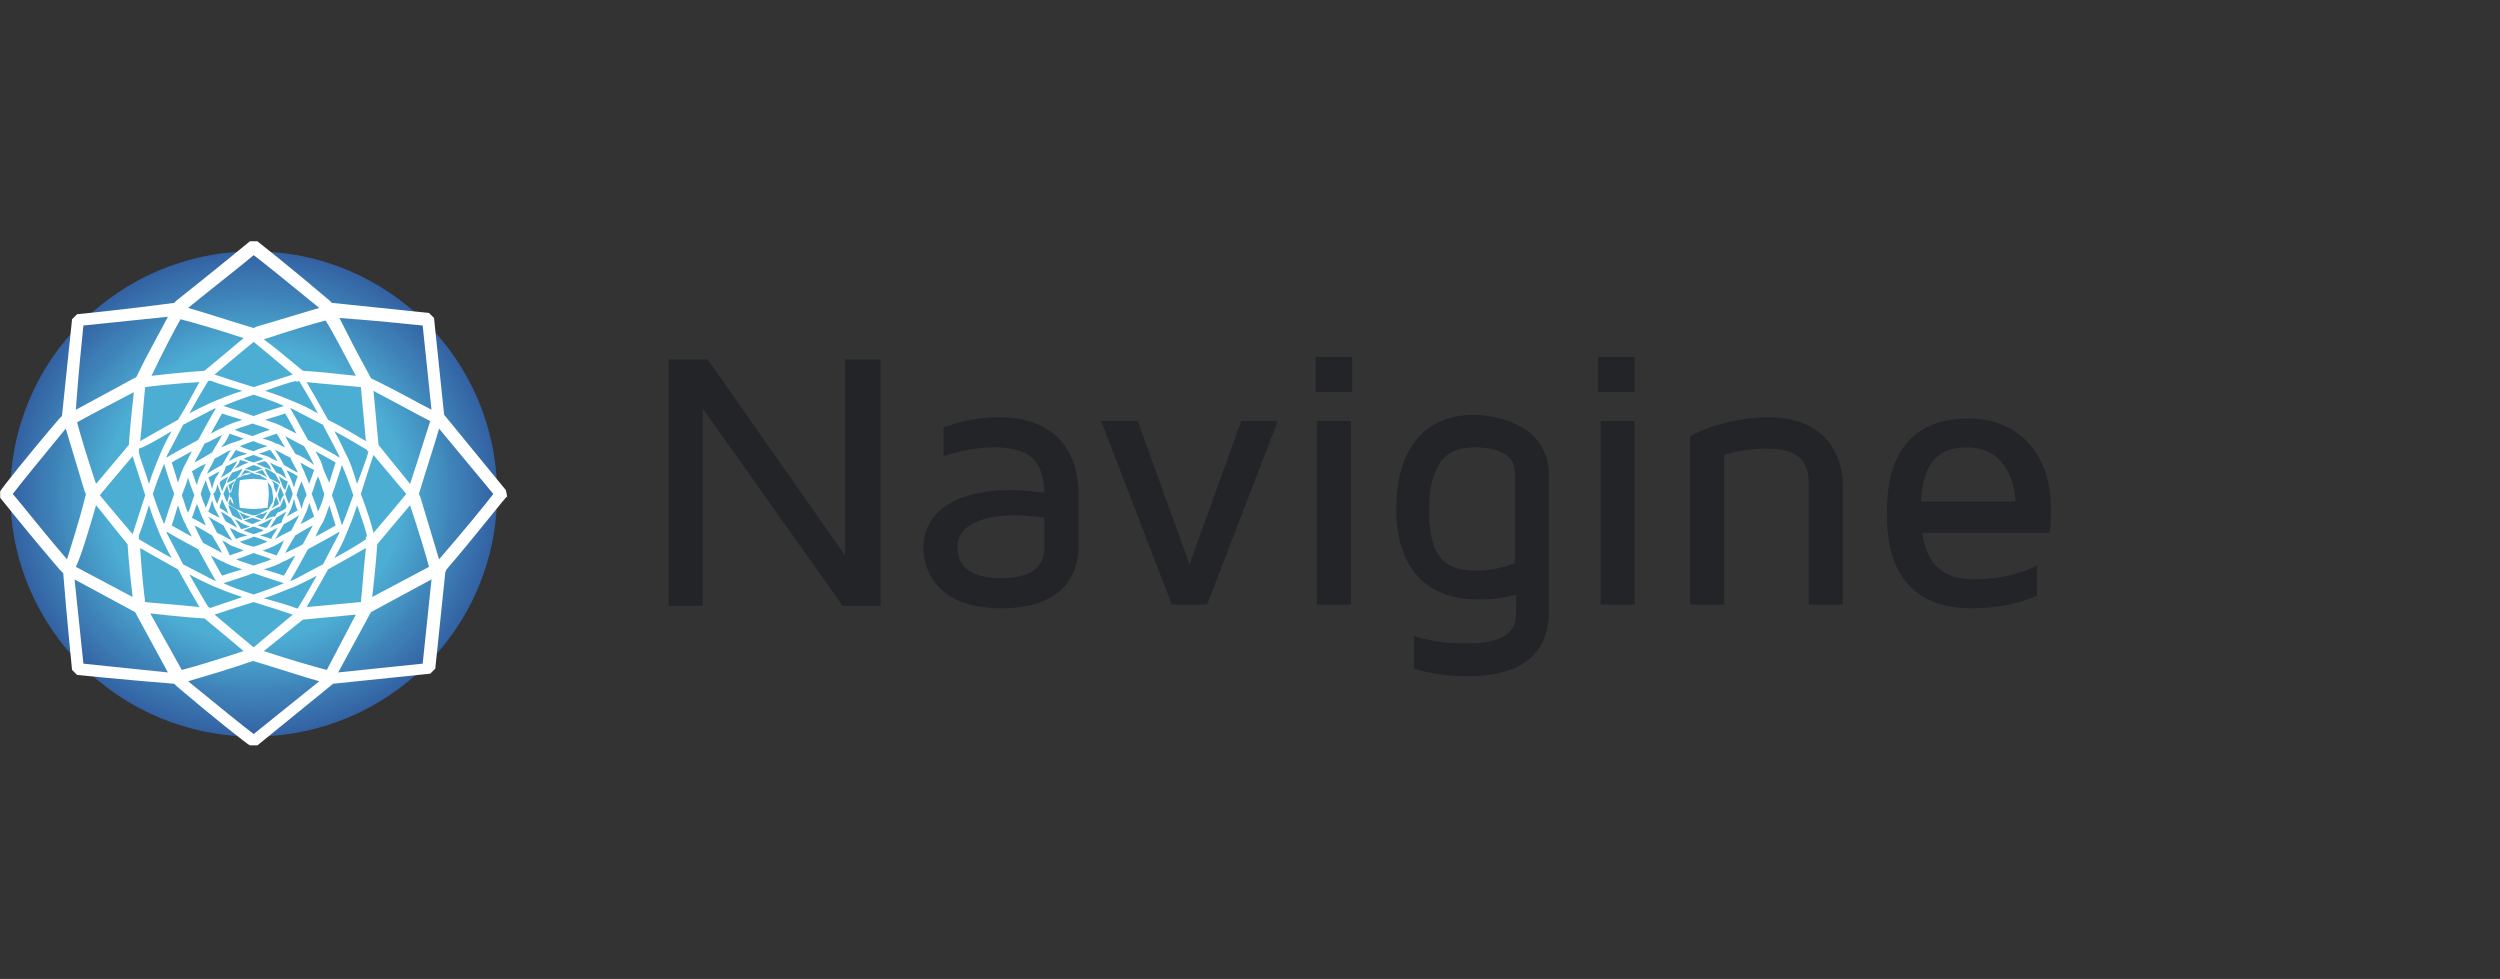 <svg height="130" viewBox="0 0 332 130" width="332" xmlns="http://www.w3.org/2000/svg"><rect x="0" y="0" width="332" height="130" fill="#333333" stroke="none"/><g fill="none" fill-rule="evenodd"><g fill="#222428" transform="translate(88.767 47.022)"><path d="m28.161.712v32.716h-5.025l-18.591-26.206v26.206h-4.522v-32.716h5.192l18.256 26.039v-26.039z"/><path d="m54.456 18.739v7.01c0 1.836-.67 8.012-10.217 8.012-9.547 0-10.384-6.176-10.384-8.012 0-4.841 4.355-7.678 11.556-7.678 1.507 0 3.015.167 4.522.334-.167-4.34-2.01-6.009-6.699-6.009-2.847 0-5.192.668-6.699 1.168v-3.839c1.842-.668 4.355-1.335 7.369-1.335 6.699 0 10.552 3.672 10.552 10.349zm-4.522 3.004c-1.172-.167-2.68-.334-4.355-.334-2.177 0-7.202.668-7.202 4.173 0 2.838 2.01 4.173 5.862 4.173 3.685 0 5.694-1.335 5.694-4.006z"/><path d="m80.919 8.891-9.379 24.37h-4.69l-9.379-24.37h4.857l6.867 19.028 6.867-19.028z"/><path d="m90.8 5.052h-4.857v-4.674h4.857zm-4.69 3.839h4.522v24.37h-4.522z"/><path d="m116.928 16.068v18.194c0 3.839-1.842 8.513-10.719 8.513-2.68 0-5.025-.334-7.202-1.001v-4.34c2.01.668 4.355 1.001 6.867 1.001 6.699 0 6.699-2.671 6.699-4.34v-2.17c-1.675.501-3.35.668-5.025.668-7.034 0-10.887-4.34-10.887-12.018 0-7.177 3.015-12.519 10.552-12.519 5.694.334 9.714 3.004 9.714 8.012zm-4.522-.167c0-.835 0-3.505-5.36-3.505-2.847 0-6.029 1.001-6.029 8.513 0 7.01 3.015 7.845 6.364 7.845 1.675 0 3.35-.334 5.025-1.001z"/><path d="m128.317 5.052h-4.857v-4.674h4.857zm-4.522 3.839h4.522v24.37h-4.522z"/><path d="m135.686 33.261v-22.367c.167-.167 4.69-2.504 10.384-2.504 6.197 0 9.882 3.505 9.882 9.18v15.69h-4.522v-16.024c0-2.337-.67-4.674-5.527-4.674-2.177 0-4.187.334-5.694.835v19.863z"/><path d="m181.744 28.086v4.006c-2.345 1.001-5.192 1.669-8.709 1.669-5.192 0-11.221-2.17-11.221-12.352 0-3.171 0-12.853 10.887-12.853 6.532 0 10.887 4.674 10.887 11.851 0 1.168 0 2.337-.167 3.338h-16.916c.67 5.007 3.685 6.176 6.867 6.176 3.517 0 6.364-.835 8.374-1.836zm-15.409-8.513h12.561c-.167-2.838-1.507-7.177-6.364-7.177-4.02 0-5.862 2.003-6.197 7.177z"/></g><g transform="translate(0 32)"><ellipse cx="33.688" cy="33.595" fill="#3362a3" rx="32.325" ry="32.215"/><ellipse cx="33.688" cy="33.595" fill="#3363a4" rx="32.157" ry="32.048"/><ellipse cx="33.688" cy="33.595" fill="#3464a4" rx="31.99" ry="31.881"/><ellipse cx="33.688" cy="33.595" fill="#3465a5" rx="31.822" ry="31.714"/><ellipse cx="33.688" cy="33.595" fill="#3466a6" rx="31.655" ry="31.547"/><ellipse cx="33.688" cy="33.595" fill="#3567a6" rx="31.487" ry="31.38"/><ellipse cx="33.688" cy="33.595" fill="#3568a7" rx="31.32" ry="31.213"/><ellipse cx="33.688" cy="33.595" fill="#3569a8" rx="31.152" ry="31.046"/><ellipse cx="33.688" cy="33.595" fill="#366aa8" rx="30.985" ry="30.88"/><ellipse cx="33.688" cy="33.595" fill="#366ba9" rx="30.817" ry="30.713"/><ellipse cx="33.688" cy="33.595" fill="#366caa" rx="30.65" ry="30.546"/><ellipse cx="33.688" cy="33.595" fill="#376daa" rx="30.482" ry="30.379"/><ellipse cx="33.688" cy="33.595" fill="#376eab" rx="30.315" ry="30.212"/><ellipse cx="33.688" cy="33.595" fill="#386fab" rx="30.147" ry="30.045"/><ellipse cx="33.688" cy="33.595" fill="#3870ac" rx="29.98" ry="29.878"/><ellipse cx="33.688" cy="33.595" fill="#3871ad" rx="29.812" ry="29.711"/><ellipse cx="33.688" cy="33.595" fill="#3972ad" rx="29.645" ry="29.544"/><ellipse cx="33.688" cy="33.595" fill="#3973ae" rx="29.477" ry="29.377"/><ellipse cx="33.688" cy="33.595" fill="#3974af" rx="29.31" ry="29.21"/><ellipse cx="33.688" cy="33.595" fill="#3a75af" rx="29.142" ry="29.043"/><ellipse cx="33.688" cy="33.595" fill="#3a76b0" rx="28.975" ry="28.877"/><ellipse cx="33.688" cy="33.595" fill="#3a77b1" rx="28.807" ry="28.71"/><ellipse cx="33.688" cy="33.595" fill="#3b78b1" rx="28.64" ry="28.543"/><ellipse cx="33.688" cy="33.595" fill="#3b79b2" rx="28.472" ry="28.376"/><ellipse cx="33.688" cy="33.595" fill="#3b7ab3" rx="28.305" ry="28.209"/><ellipse cx="33.688" cy="33.595" fill="#3c7bb3" rx="28.137" ry="28.042"/><ellipse cx="33.688" cy="33.595" fill="#3c7cb4" rx="27.97" ry="27.875"/><ellipse cx="33.688" cy="33.595" fill="#3c7db5" rx="27.802" ry="27.708"/><ellipse cx="33.688" cy="33.595" fill="#3d7eb5" rx="27.635" ry="27.541"/><ellipse cx="33.688" cy="33.595" fill="#3d7fb6" rx="27.3" ry="27.207"/><ellipse cx="33.688" cy="33.595" fill="#3d80b7" rx="27.133" ry="27.04"/><ellipse cx="33.688" cy="33.595" fill="#3e81b7" rx="26.965" ry="26.874"/><ellipse cx="33.688" cy="33.595" fill="#3e82b8" rx="26.798" ry="26.707"/><ellipse cx="33.688" cy="33.595" fill="#3e83b9" rx="26.63" ry="26.54"/><ellipse cx="33.688" cy="33.595" fill="#3f84b9" rx="26.463" ry="26.373"/><ellipse cx="33.688" cy="33.595" fill="#3f85ba" rx="26.295" ry="26.206"/><ellipse cx="33.688" cy="33.595" fill="#3f86bb" rx="26.128" ry="26.039"/><ellipse cx="33.688" cy="33.595" fill="#4087bb" rx="25.96" ry="25.872"/><ellipse cx="33.688" cy="33.595" fill="#4089bc" rx="25.793" ry="25.705"/><ellipse cx="33.688" cy="33.595" fill="#418abc" rx="25.625" ry="25.538"/><ellipse cx="33.688" cy="33.595" fill="#418bbd" rx="25.458" ry="25.371"/><ellipse cx="33.688" cy="33.595" fill="#418cbe" rx="25.29" ry="25.204"/><ellipse cx="33.688" cy="33.595" fill="#428dbe" rx="25.123" ry="25.037"/><ellipse cx="33.688" cy="33.595" fill="#428ebf" rx="24.955" ry="24.871"/><ellipse cx="33.688" cy="33.595" fill="#428fc0" rx="24.788" ry="24.704"/><ellipse cx="33.688" cy="33.595" fill="#4390c0" rx="24.62" ry="24.537"/><ellipse cx="33.688" cy="33.595" fill="#4391c1" rx="24.453" ry="24.37"/><ellipse cx="33.688" cy="33.595" fill="#4392c2" rx="24.285" ry="24.203"/><ellipse cx="33.688" cy="33.595" fill="#4493c2" rx="24.118" ry="24.036"/><ellipse cx="33.688" cy="33.595" fill="#4494c3" rx="23.95" ry="23.869"/><ellipse cx="33.688" cy="33.595" fill="#4495c4" rx="23.783" ry="23.702"/><ellipse cx="33.688" cy="33.595" fill="#4596c4" rx="23.615" ry="23.535"/><ellipse cx="33.688" cy="33.595" fill="#4597c5" rx="23.448" ry="23.368"/><ellipse cx="33.688" cy="33.595" fill="#4598c6" rx="23.28" ry="23.201"/><ellipse cx="33.688" cy="33.595" fill="#4699c6" rx="23.113" ry="23.034"/><ellipse cx="33.688" cy="33.595" fill="#469ac7" rx="22.945" ry="22.868"/><ellipse cx="33.688" cy="33.595" fill="#469bc8" rx="22.778" ry="22.701"/><ellipse cx="33.688" cy="33.595" fill="#479cc8" rx="22.61" ry="22.534"/><ellipse cx="33.688" cy="33.595" fill="#479dc9" rx="22.443" ry="22.367"/><ellipse cx="33.688" cy="33.595" fill="#479eca" rx="22.275" ry="22.2"/><ellipse cx="33.688" cy="33.595" fill="#489fca" rx="22.108" ry="22.033"/><ellipse cx="33.688" cy="33.595" fill="#48a0cb" rx="21.94" ry="21.866"/><ellipse cx="33.688" cy="33.595" fill="#48a1cc" rx="21.773" ry="21.699"/><ellipse cx="33.688" cy="33.595" fill="#49a2cc" rx="21.606" ry="21.532"/><ellipse cx="33.688" cy="33.595" fill="#49a3cd" rx="21.438" ry="21.365"/><ellipse cx="33.688" cy="33.595" fill="#4aa4cd" rx="21.271" ry="21.198"/><ellipse cx="33.688" cy="33.595" fill="#4aa5ce" rx="21.103" ry="21.031"/><ellipse cx="33.688" cy="33.595" fill="#4aa6cf" rx="20.936" ry="20.865"/><ellipse cx="33.688" cy="33.595" fill="#4ba7cf" rx="20.768" ry="20.698"/><ellipse cx="33.688" cy="33.595" fill="#4ba8d0" rx="20.601" ry="20.531"/><ellipse cx="33.688" cy="33.595" fill="#4ba9d1" rx="20.433" ry="20.364"/><ellipse cx="33.688" cy="33.595" fill="#4caad1" rx="20.266" ry="20.197"/><ellipse cx="33.688" cy="33.595" fill="#4cabd2" rx="20.098" ry="20.03"/><ellipse cx="33.688" cy="33.595" fill="#4cacd3" rx="19.931" ry="19.863"/><ellipse cx="33.688" cy="33.595" fill="#4dadd3" rx="19.763" ry="19.696"/><ellipse cx="33.688" cy="33.595" fill="#4daed4" rx="19.428" ry="19.362"/><g fill="#fff"><path d="m67.185 33.094-8.207-10.015-1.34-12.853-.67-.668s-6.532-.668-12.896-1.335l-.335-.334c-4.69-4.006-9.547-7.845-9.547-7.845h-1.005s-4.857 4.006-9.714 7.845l-.335.334c-6.197.835-12.729 1.502-12.896 1.502l-.67.668s-.67 6.51-1.34 12.853l-.335.334c-4.02 4.674-7.872 9.514-7.872 9.681v.835s3.852 4.841 7.872 9.514l.502.501c.502 6.343 1.172 12.686 1.172 12.853l.67.668s6.532.668 12.896 1.168l.335.334c4.69 4.006 9.547 7.845 9.714 7.845h1.005l10.049-8.179 12.896-1.335.67-.668s.67-6.51 1.34-12.853l.167-.334c4.02-4.674 7.872-9.681 8.039-9.681zm-11.054-21.866 1.172 11.183c-1.675-.835-4.857-2.671-8.039-4.173l-.167-.334c-1.675-3.004-3.182-6.009-4.02-7.678 4.69.334 9.379.835 11.054 1.001zm-16.748 37.556c-.837-.334-2.512-.835-4.355-1.335 1.675-.501 3.015-1.168 4.02-1.502.67-.334 1.842-.835 3.015-1.502-1.005 1.836-2.01 3.505-2.512 4.34zm-11.724-.167c-.502-.835-1.507-2.504-2.512-4.34 1.172.668 2.345 1.168 3.015 1.502.837.334 2.345 1.001 4.02 1.502-1.842.668-3.517 1.168-4.355 1.502v-.167zm-14.906-13.52c1.005 1.168 2.512 3.171 4.187 5.174.167 2.671.502 5.508.67 7.01l-7.537-4.006c.67-1.335 1.675-4.674 2.68-8.179zm0-2.838c-1.172-3.505-2.177-6.844-2.512-8.179 1.172-.668 4.355-2.337 7.537-4.006-.167 1.669-.502 4.34-.67 7.01-1.675 2.003-3.35 4.006-4.355 5.174zm4.857 6.677c-1.842-2.17-3.685-4.34-4.355-5.174.67-.835 2.512-3.004 4.355-5.174.335 1.001 1.005 3.171 1.675 5.174-.67 2.003-1.34 4.173-1.675 5.174zm10.384-20.364c.837.334 2.512.835 4.187 1.335-1.675.501-3.182 1.168-4.02 1.502-.67.334-1.842.835-3.015 1.502 1.005-1.836 2.01-3.505 2.512-4.34zm11.724 0c.502.835 1.507 2.504 2.512 4.34-1.172-.668-2.177-1.168-3.015-1.502-.837-.334-2.345-1.001-4.02-1.502 1.842-.668 3.35-1.168 4.187-1.335v.167zm-3.015 23.201c-.335-.167-1.005-.334-1.842-.668.67-.167 1.34-.501 1.675-.668.335-.167.67-.334 1.172-.668-.335.835-.67 1.502-1.005 2.003zm-7.202-2.003c.502.167.837.501 1.172.668.335.167 1.005.334 1.675.668-.837.334-1.507.501-1.842.668-.167-.501-.502-1.168-1.005-2.003zm1.005-14.188c.335.167 1.005.334 1.842.668-.67.334-1.34.501-1.842.668-.335.167-.67.334-1.172.501.67-.668 1.005-1.502 1.172-1.836zm7.369 1.836c-.502-.167-.837-.501-1.172-.501-.335-.167-1.005-.501-1.842-.668.837-.334 1.507-.501 1.842-.668.335.334.67 1.168 1.172 1.836zm-1.842 12.185c-.335-.167-.837-.334-1.507-.501.502-.167 1.172-.334 1.34-.501.335-.167.67-.334 1.005-.501-.335.668-.837 1.168-.837 1.502zm-5.527-1.502c.335.167.837.334 1.005.501.335.167.837.334 1.34.501-.67.167-1.34.334-1.507.501-.167-.334-.502-.835-.837-1.502zm.837-10.349c.335.167.837.334 1.507.501-.502.167-1.172.334-1.507.501s-.67.334-1.005.501c.502-.668.837-1.335 1.005-1.502zm5.527 1.502c-.335-.167-.837-.334-1.005-.501-.335-.167-.837-.334-1.507-.501.67-.167 1.34-.501 1.507-.501.167.167.67.835 1.005 1.502zm0 6.844c.167-.334.335-.668.335-.835.167-.334.335-.668.502-1.168.167.501.335 1.001.335 1.168 0 .334-.502.501-1.172.835zm-1.507 2.003c-.167 0-.67-.167-1.172-.334.502-.167.837-.334 1.172-.501.167-.167.502-.167.837-.501-.335.668-.67 1.168-.837 1.335zm-4.187-1.168c.335.167.67.334.837.501.335.167.67.334 1.172.501-.502.167-1.005.334-1.172.334-.167-.334-.502-.835-.837-1.335zm-2.01-1.502c0-.167.167-.668.335-1.168.167.501.335.835.502 1.168.167.167.167.501.335.835-.502-.501-1.005-.668-1.172-.835zm1.172-4.173c-.167.334-.335.668-.335.835-.167.334-.335.668-.502 1.168-.167-.501-.335-1.001-.335-1.168.167-.334.67-.501 1.172-.835zm1.507-2.17c.167 0 .67.167 1.172.334-.502.167-.837.334-1.172.501-.167.167-.502.167-.837.334.502-.334.837-.835.837-1.168zm4.187 1.335c-.335-.167-.67-.334-.837-.334-.335-.167-.67-.334-1.172-.501.502-.167 1.005-.334 1.172-.334.335.167.67.668.837 1.168zm.167 4.34c-.167.167-.335.501-.502.835-.335.167-.67.334-1.005.501-.167.167-.67.334-1.172.334-.502-.167-.837-.334-1.172-.334-.167-.167-.502-.334-1.005-.501-.167-.334-.335-.668-.502-.835-.167-.167-.335-.668-.335-1.168.167-.501.335-.835.335-1.168.167-.167.335-.501.502-.835.335-.167.67-.334.837-.501.167-.167.67-.334 1.172-.334.502.167.837.334 1.172.334.167.167.502.334.837.501.167.334.335.668.502.835s.335.668.335 1.168c.167.501 0 1.001 0 1.168zm.502-.835c.167.501.335.835.335 1.001-.167.167-.67.334-1.005.668.167-.334.335-.501.335-.668 0-.334.167-.668.335-1.001zm-1.172 2.003c-.335.501-.502.835-.67 1.001-.167 0-.502-.167-1.005-.334.335-.167.67-.334.837-.334.335 0 .502-.167.837-.334zm-2.177.668c-.502.167-.837.334-1.005.334-.167-.167-.335-.668-.67-1.001.335.167.502.334.67.334.335.167.67.334 1.005.334zm-2.01-1.001c-.502-.334-.837-.501-1.005-.668 0-.167.167-.501.335-1.001.167.334.335.668.335 1.001zm-.67-2.17c-.167-.501-.335-.835-.335-1.001.167-.167.502-.334 1.005-.668-.167.334-.335.501-.335.668-.167.334-.167.668-.335 1.001zm1.172-2.003c.335-.501.502-.835.67-1.001.167 0 .502.167 1.005.334-.335.167-.67.334-1.005.334-.167 0-.502.167-.67.334zm2.01-.668c.502-.167.837-.334 1.005-.334.167.167.335.668.67 1.001-.335-.167-.502-.334-.67-.334-.167-.167-.67-.334-1.005-.334zm2.512 1.669c0-.167-.167-.501-.335-.668.502.334.837.501 1.005.668 0 .167-.167.501-.335 1.001-.167-.334-.335-.668-.335-1.001zm-.502-.835c-.335-.501-.67-1.168-.67-1.335h.167c.335.167.67.334 1.172.668.335.501.502 1.001.67 1.168v.167c-.335-.167-.837-.501-1.34-.668zm-1.005-1.335c-.167 0-.67.167-1.172.334-.502-.167-1.172-.334-1.172-.334.335-.167.837-.334 1.172-.501.502.167.837.334 1.172.501zm-2.68 0c0 .167-.335.668-.67 1.168-.502.334-1.172.668-1.34.668 0 0 0 0 0-.167.167-.334.335-.668.67-1.168.502-.167 1.005-.334 1.34-.501zm-2.01 2.17c0 .167.167.668.335 1.168-.167.501-.335 1.168-.335 1.168-.167-.334-.335-.835-.502-1.168.167-.334.335-.835.502-1.168zm.167 2.671c-.167 0-.167 0 0 0 .167 0 .67.334 1.172.668.335.501.67 1.168.67 1.335-.335-.167-.837-.334-1.34-.668-.167-.501-.502-1.001-.502-1.335zm2.01 2.003c.167 0 .67-.167 1.172-.334.502.167 1.172.334 1.172.334-.335.167-.837.334-1.172.501-.335-.167-.837-.334-1.172-.501zm2.847 0c0-.167.335-.668.67-1.168.502-.334 1.172-.668 1.34-.668v.167c-.167.334-.335.668-.67 1.168-.67 0-1.172.334-1.34.501zm2.01-2.17c0-.167-.167-.668-.335-1.168.167-.501.335-1.168.335-1.168.167.334.335.835.502 1.168-.335.334-.502.835-.502 1.168zm.167-2.838c-.167-.167-.167-.501-.335-.835.502.334 1.005.668 1.172.668 0 .167-.167.668-.335 1.168-.335-.334-.502-.835-.502-1.001zm-.67-1.335c-.335-.501-.67-1.001-.837-1.335.335.167.837.501 1.507.668.335.501.502 1.001.67 1.502-.335-.334-.837-.668-1.34-.835zm-1.675-1.836c-.335.167-.837.334-1.34.501-.502-.167-1.005-.334-1.34-.501.335-.167.837-.334 1.34-.501.502.167.837.334 1.34.501zm-3.517.334c-.167.334-.502.835-.837 1.335-.502.334-1.005.668-1.34.835.167-.334.502-.835.67-1.502.502-.167 1.005-.501 1.507-.668zm-2.847 2.17c-.167.334-.335.835-.502 1.502-.167-.668-.335-1.335-.502-1.502.335-.167.837-.501 1.507-.835-.167.334-.335.668-.502.835zm.167.835c.167.334.335.835.502 1.335-.167.501-.335 1.001-.502 1.335-.167-.334-.335-.835-.502-1.335.335-.334.502-.835.502-1.335zm-.167 3.505c.167.334.335.668.502 1.001-.67-.334-1.34-.668-1.507-.835.167-.334.335-.835.502-1.502.167.501.335 1.168.502 1.335zm.67.167c.335.167.837.501 1.34.835.335.501.67 1.001.837 1.335-.335-.167-.837-.501-1.507-.835-.335-.501-.502-1.001-.67-1.335zm3.015 2.504c.335-.167.837-.334 1.34-.501.502.167 1.005.334 1.34.501-.335.167-.837.334-1.34.501-.502-.167-1.005-.334-1.34-.501zm3.517-.334c.167-.334.502-.835.837-1.335.502-.334 1.005-.668 1.34-.835-.167.334-.502.835-.67 1.502-.67.167-1.172.501-1.507.668zm2.68-2.337c.167-.334.335-.835.502-1.502.167.668.335 1.335.502 1.502-.335.167-.837.501-1.507.835.167-.167.335-.501.502-.835zm-.167-.835c-.167-.334-.335-.835-.502-1.335.167-.501.335-1.001.502-1.335.167.334.335.835.502 1.335-.167.501-.335 1.001-.502 1.335zm.167-3.505c-.167-.334-.335-.668-.502-1.001.67.334 1.34.668 1.507.835-.167.334-.335.835-.502 1.502-.167-.501-.335-1.001-.502-1.335zm-.837-1.669c-.335-.668-.837-1.502-1.172-2.003.502.167 1.172.668 2.01 1.001.335.835.837 1.502 1.005 2.003-.502-.167-1.172-.668-1.842-1.001zm-2.177-2.504c-.502.167-1.172.334-1.842.668-.67-.167-1.507-.501-1.842-.668.502-.167 1.172-.501 1.842-.668.67.334 1.34.501 1.842.668zm-4.857.501c-.335.501-.67 1.168-1.172 2.003-.67.334-1.507.835-2.01 1.168.167-.501.67-1.168 1.005-2.003 1.005-.501 1.675-1.001 2.177-1.168zm-3.852 2.838c-.167.334-.502 1.001-.67 1.836-.335-.835-.502-1.502-.67-1.836.335-.167 1.005-.668 1.842-1.001-.167.334-.335.835-.502 1.001zm.502 1.168c.167.501.335 1.168.67 1.836-.167.668-.502 1.502-.67 1.836-.167-.501-.502-1.168-.67-1.836.167-.668.502-1.335.67-1.836zm-.502 4.841c.167.334.335.668.502 1.168-.837-.501-1.507-.835-1.842-1.001.167-.334.335-1.001.67-1.836.335.668.502 1.335.67 1.669zm.837 0c.502.334 1.172.668 2.01 1.168.335.668.837 1.502 1.172 2.003-.502-.167-1.172-.668-2.01-1.001-.502-1.001-.837-1.669-1.172-2.17zm4.187 3.338c.502-.167 1.172-.334 1.842-.668.67.167 1.507.501 1.842.668-.502.167-1.172.501-1.842.668-.67-.167-1.34-.334-1.842-.668zm4.69-.334c.335-.501.67-1.168 1.172-2.003.67-.334 1.507-.835 2.01-1.168-.167.501-.67 1.168-1.005 2.003-1.005.501-1.675.835-2.177 1.168zm3.852-3.004c.167-.334.502-1.001.67-1.836.335.835.502 1.502.67 1.836-.335.167-1.005.668-1.842 1.001.167-.167.335-.668.502-1.001zm-.335-1.001c-.167-.501-.335-1.168-.67-1.836.167-.668.502-1.502.67-1.836.167.501.502 1.168.67 1.836-.335.501-.502 1.168-.67 1.836zm.335-5.007c-.167-.334-.335-.668-.502-1.168.837.501 1.507.835 1.842 1.001-.167.334-.335 1.001-.67 1.836-.167-.501-.502-1.168-.67-1.669zm-1.172-2.337c-.502-.835-1.005-1.669-1.34-2.337.67.334 1.507.835 2.512 1.335.502.835 1.005 1.836 1.34 2.504-.837-.668-1.675-1.168-2.512-1.502zm-1.507-3.505c-.502-.334-1.507-.668-2.512-1.001 1.172-.334 2.177-.668 2.68-.835.335.501.837 1.502 1.507 2.671-.67-.334-1.34-.668-1.675-.835zm-1.842.334c-.67.167-1.507.501-2.345.835-.837-.334-1.675-.501-2.345-.835.67-.334 1.507-.501 2.345-.835 1.005.334 1.675.501 2.345.835zm-6.197-.334c-.502.167-1.005.501-1.675.835.67-1.168 1.172-2.17 1.507-2.671.502.167 1.507.501 2.68.835-1.005.334-2.01.668-2.512 1.001zm-.167 1.001c-.335.668-.837 1.502-1.34 2.337-.837.501-1.675 1.001-2.345 1.335.335-.668.837-1.502 1.34-2.504.837-.334 1.675-.835 2.345-1.168zm-4.857 3.839c-.335.501-.67 1.502-1.005 2.504-.335-1.168-.67-2.17-.837-2.671.502-.334 1.507-.835 2.68-1.502-.335.668-.67 1.335-.837 1.669zm.335 1.836c.167.668.502 1.502.837 2.337-.335.835-.502 1.669-.837 2.337-.335-.668-.502-1.502-.837-2.337.335-.835.67-1.669.837-2.337zm-.335 6.176c.167.501.502 1.001.837 1.669-1.172-.668-2.177-1.168-2.68-1.502.167-.501.502-1.502.837-2.671.335 1.001.67 2.003 1.005 2.504zm1.172.167c.67.334 1.507.835 2.345 1.335.502.835 1.005 1.669 1.34 2.337-.67-.334-1.507-.835-2.512-1.335-.502-.835-.837-1.669-1.172-2.337zm3.852 4.841c.502.334 1.507.668 2.512 1.001-1.172.334-2.177.668-2.68.835-.335-.501-.837-1.502-1.507-2.671.67.334 1.172.668 1.675.835zm1.675-.334c.67-.167 1.507-.501 2.345-.835.837.334 1.675.501 2.345.835-.67.334-1.507.501-2.345.835-.837-.334-1.675-.501-2.345-.835zm6.197.334c.502-.167 1.005-.501 1.675-.835-.67 1.168-1.172 2.17-1.507 2.671-.502-.167-1.507-.501-2.68-.835 1.172-.334 2.01-.668 2.512-1.001zm.335-1.168c.335-.668.837-1.502 1.34-2.337.837-.501 1.675-1.001 2.345-1.335-.335.668-.837 1.502-1.34 2.504-.837.501-1.675.835-2.345 1.168zm4.857-3.839c.335-.501.67-1.502 1.005-2.504.335 1.168.67 2.17.837 2.671-.502.334-1.507.835-2.68 1.502.335-.668.502-1.168.837-1.669zm-.502-1.669c-.167-.668-.502-1.502-.837-2.337.335-.835.502-1.669.837-2.337.335.668.502 1.502.837 2.337-.167.835-.502 1.669-.837 2.337zm.502-6.343c-.167-.501-.502-1.001-.837-1.669 1.172.668 2.177 1.168 2.68 1.502-.167.501-.502 1.502-.837 2.671-.502-1.001-.837-1.836-1.005-2.504zm-1.842-3.171c-1.005-1.836-2.01-3.672-2.345-4.173h.167c1.005.501 2.512 1.335 4.187 2.17.837 1.669 1.675 3.171 2.177 4.173v.167c-.502-.334-2.345-1.335-4.187-2.337zm-7.202-3.171c-1.842-.668-3.517-1.168-4.02-1.335 1.172-.501 2.512-1.001 4.02-1.502 1.507.501 3.015 1.001 4.02 1.502-.502.167-2.345.668-4.02 1.335zm-7.369 3.171c-1.842 1.001-3.685 2.003-4.187 2.337v-.167c.502-1.001 1.34-2.504 2.177-4.173 1.675-.835 3.182-1.669 4.187-2.17h.167c-.335.501-1.34 2.337-2.345 4.173zm-4.522 3.171c.167.501.67 2.337 1.34 4.006-.67 1.836-1.172 3.505-1.34 4.006-.502-1.168-1.005-2.504-1.507-4.006.502-1.502 1.005-2.838 1.507-4.006zm4.522 11.35c1.005 1.836 2.01 3.672 2.345 4.173 0 0 0 0-.167 0-1.005-.501-2.512-1.335-4.187-2.17-.837-1.669-1.675-3.171-2.177-4.173v-.167c.502.334 2.345 1.335 4.187 2.337zm7.369 3.171c1.842.668 3.517 1.168 4.02 1.335-1.172.501-2.512 1.001-4.02 1.502-1.507-.501-3.015-1.001-4.02-1.502.502-.167 2.177-.668 4.02-1.335zm7.202-3.171c1.842-1.001 3.685-2.003 4.187-2.337v.167c-.502 1.001-1.34 2.504-2.177 4.173-1.675.835-3.35 1.836-4.187 2.17 0 0 0 0-.167 0 .335-.501 1.34-2.337 2.345-4.173zm4.522-3.171c-.167-.501-.67-2.337-1.34-4.006.67-1.836 1.172-3.505 1.34-4.006.502 1.168 1.005 2.504 1.507 4.006-.502 1.335-1.005 2.838-1.507 4.006zm.502-9.514c-.335-.668-.837-1.836-1.507-3.004 1.842 1.001 3.517 2.003 4.355 2.504v.167h.167c-.167.835-.837 2.504-1.507 4.34-.502-1.669-1.005-3.171-1.507-4.006zm-2.345-4.507c-1.005-1.836-2.177-3.839-2.847-5.007 3.015.334 5.862.501 7.202.668l.67 7.177c-1.172-.668-3.015-1.836-5.025-2.838zm-9.882-4.34c-2.177-.668-4.187-1.335-5.192-1.669 2.177-1.836 4.355-3.672 5.192-4.34.837.668 3.015 2.504 5.192 4.34-1.005.334-3.182 1.001-5.192 1.669zm-10.049 4.34c-1.842 1.001-3.852 2.17-5.025 2.838.335-3.004.502-5.842.67-7.177 1.172-.167 4.187-.501 7.202-.668-.67 1.168-1.675 3.171-2.847 5.007zm-.837 1.502c-.67 1.168-1.172 2.17-1.507 3.004-.335.835-1.005 2.337-1.507 4.006-.502-1.669-1.172-3.338-1.34-4.173v-.501c1.005-.334 2.68-1.335 4.355-2.337zm-3.015 9.848c.502 1.669 1.172 3.171 1.507 4.006.335.668.837 1.836 1.507 3.004-1.842-1.001-3.517-2.003-4.355-2.504v-.501c.335-.835.837-2.337 1.34-4.006zm3.852 8.513c1.005 1.836 2.177 3.839 2.847 5.007-3.015-.334-5.862-.501-7.202-.668-.167-1.168-.502-4.173-.67-7.177 1.172.668 3.182 1.836 5.025 2.838zm10.049 4.34c2.177.668 4.187 1.335 5.192 1.669l-5.192 4.34c-.837-.668-3.015-2.504-5.192-4.34 1.005-.334 3.015-1.001 5.192-1.669zm9.882-4.34c1.842-1.001 3.852-2.17 5.025-2.838-.335 3.004-.502 5.842-.67 7.177l-7.202.668c.67-1.168 1.842-3.171 2.847-5.007zm.837-1.502c.67-1.168 1.172-2.17 1.507-3.004.335-.835 1.005-2.337 1.507-4.006.67 1.836 1.172 3.338 1.34 4.173h-.167v.334c-.67.501-2.345 1.502-4.187 2.504zm3.517-8.513c.67-2.17 1.34-4.173 1.675-5.174l4.355 5.174c-.67.835-2.512 3.004-4.355 5.174-.167-.835-.837-3.004-1.675-5.174zm2.177 6.677c1.675-2.003 3.35-4.006 4.355-5.174 1.172 3.505 2.177 6.844 2.512 8.179l-7.537 4.006c.167-1.669.502-4.34.67-7.01zm4.355-8.012-4.187-5.174-.67-7.177c3.182 1.669 6.197 3.338 7.537 4.006-.502 1.502-1.507 4.841-2.68 8.346zm-7.202-14.355c-1.675-.167-4.355-.501-7.034-.668-2.01-1.669-4.02-3.338-5.192-4.173 3.517-1.168 6.867-2.17 8.207-2.504.67 1.001 2.345 4.173 4.02 7.344zm-13.566-16.024c1.34 1.001 5.025 4.006 8.709 7.01-1.675.501-5.025 1.502-8.374 2.504l-.335.167c-3.35-1.001-6.867-2.17-8.709-2.671 3.685-3.004 7.369-5.842 8.709-7.01zm-9.714 8.513c1.34.334 4.857 1.335 8.374 2.504-1.172 1.001-3.182 2.671-5.192 4.34-2.68.167-5.527.501-7.034.668 1.507-3.171 3.182-6.343 3.852-7.511zm-12.896.835c1.675-.167 6.364-.668 11.221-1.168-.837 1.669-2.68 4.841-4.187 8.012l-.335.167c-3.015 1.669-6.197 3.338-7.704 4.173.335-4.841.837-9.514 1.005-11.183zm-2.177 31.046c-3.182-3.672-6.029-7.344-7.202-8.68 1.005-1.335 4.02-5.007 7.034-8.68.502 1.669 1.507 5.007 2.512 8.346l.167.334c-.837 3.505-2.01 7.01-2.512 8.68zm2.177 13.854c-.167-1.669-.67-6.343-1.172-11.183l8.039 4.34 4.355 8.012c-4.69-.501-9.547-1.001-11.221-1.168zm8.877-6.677c1.507.167 4.355.501 7.034.668h.167c2.01 1.669 4.02 3.338 5.192 4.34-3.517 1.168-6.867 2.17-8.207 2.504zm13.734 16.024c-1.34-1.001-5.025-4.006-8.709-7.01 1.675-.501 5.192-1.502 8.542-2.671h.167c3.35 1.001 6.867 2.17 8.709 2.671zm9.714-8.513c-1.34-.334-4.857-1.335-8.374-2.504l5.192-4.173 7.034-.668zm12.729-.835-11.221 1.168 4.355-8.012 8.039-4.34c-.502 4.841-1.005 9.514-1.172 11.183zm2.177-13.854c-.502-1.669-1.507-5.007-2.512-8.346l-.167-.334c1.005-3.338 2.177-6.844 2.68-8.68l7.202 8.68c-1.005 1.335-4.02 5.007-7.202 8.68z"/><path d="m35.53 35.431s-1.34.167-1.842.167-1.842-.167-1.842-.167-.167-1.335-.167-1.836c0-.501.167-1.836.167-1.836s1.34-.167 1.842-.167 1.842.167 1.842.167.167 1.335.167 1.836c0 .501-.167 1.836-.167 1.836z"/></g></g></g></svg>